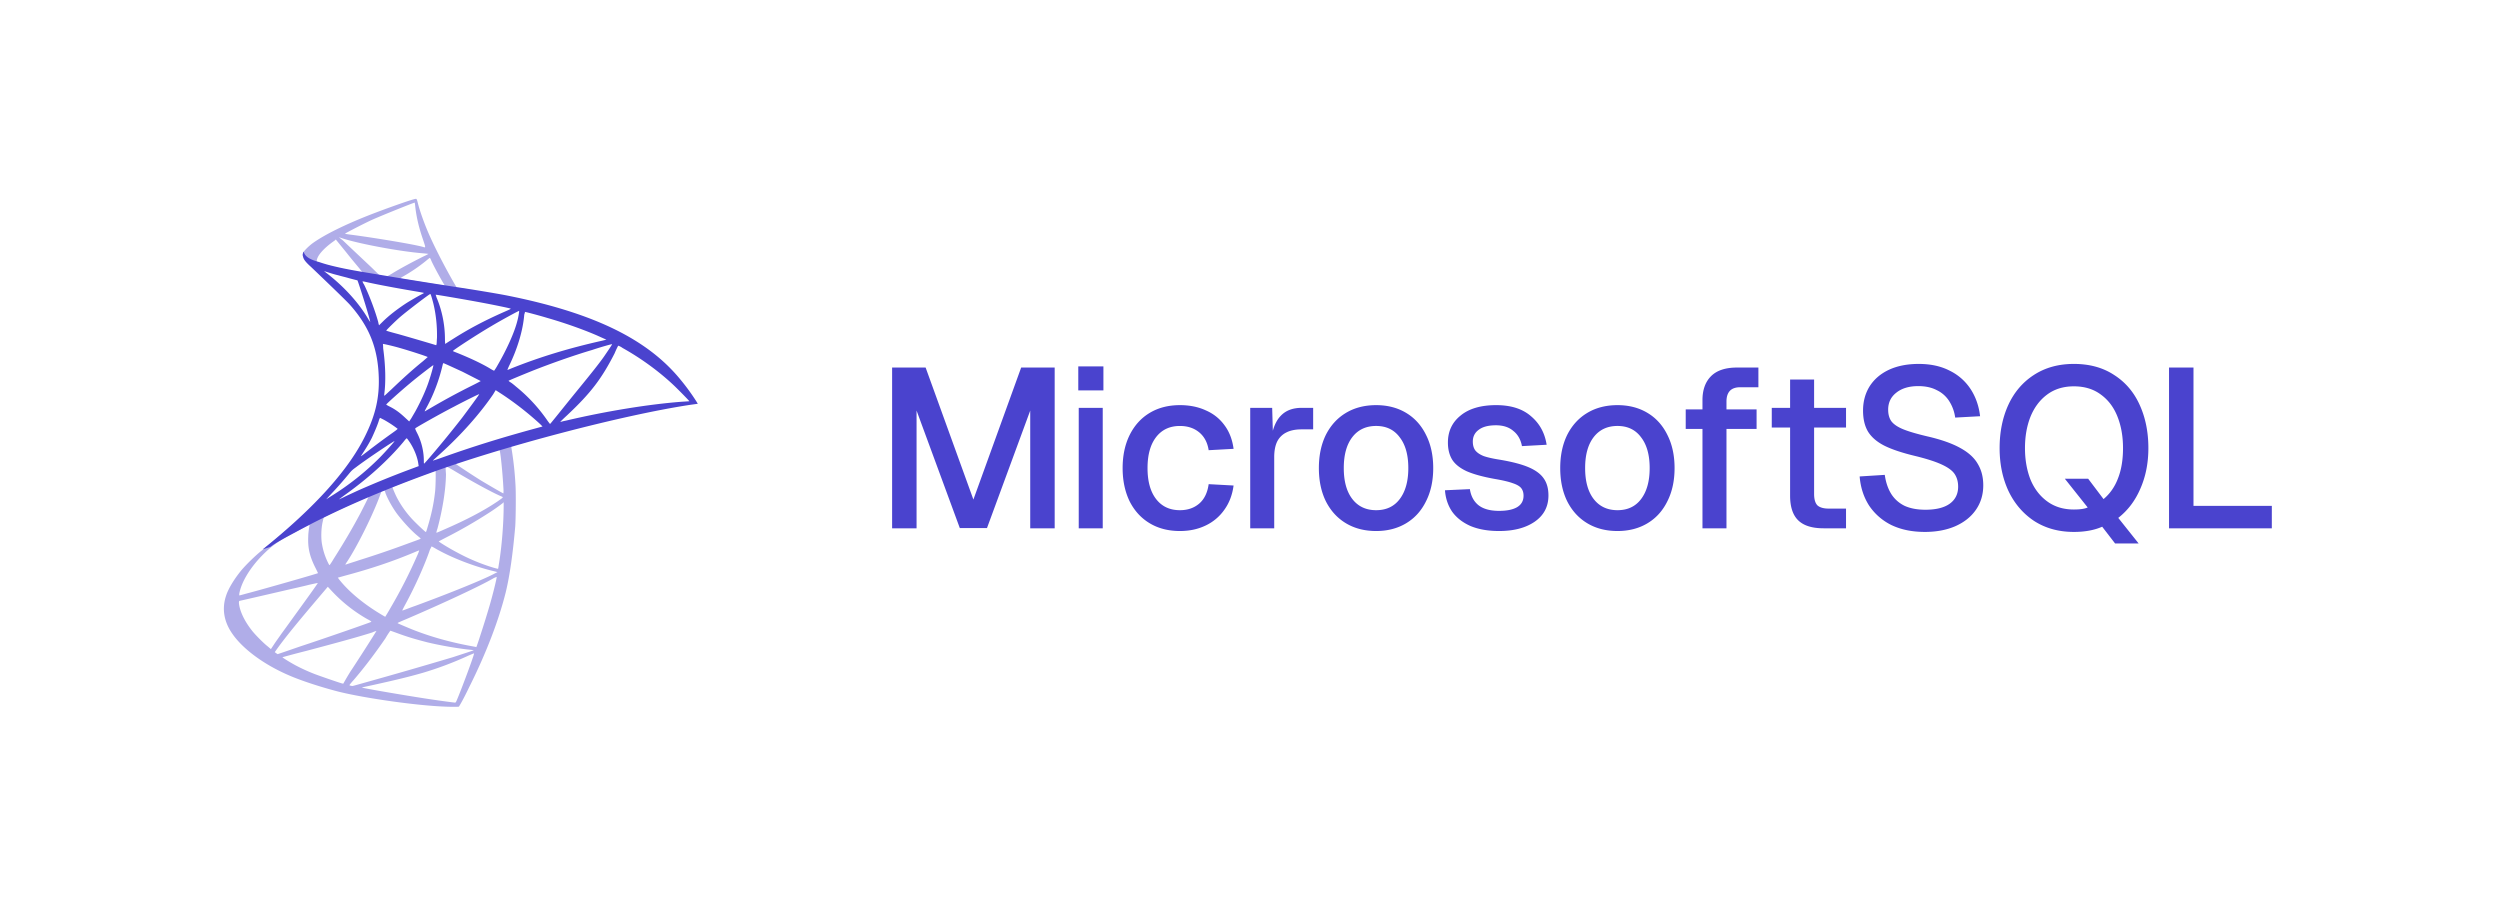 <svg width="265" height="96" fill="none" xmlns="http://www.w3.org/2000/svg"><path d="M55.435 46.198 44.436 49.73l-9.58 4.146-2.674.696A39.073 39.073 0 0 1 30 56.498a94.648 94.648 0 0 1-2.238 1.846c-.682.535-1.665 1.498-2.183 2.113-.764.937-1.365 1.926-1.61 2.675-.464 1.365-.246 2.756.655 4.04 1.118 1.632 3.384 3.29 6.004 4.414 1.337.589 3.602 1.311 5.294 1.739 2.811.696 8.27 1.471 11.272 1.578.6.027 1.419.027 1.446 0 .055-.053.546-.91 1.064-2.006 1.856-3.692 3.166-7.17 3.903-10.112.437-1.793.764-4.174 1.01-7.01.055-.802.082-3.45.027-4.333a35.192 35.192 0 0 0-.41-3.826c-.026-.16-.054-.32-.026-.32.027-.028.136-.054 1.5-.429l-.272-.669Zm-2.511 1.445c.11 0 .355 2.515.437 4.093.027.321 0 .562 0 .562-.055 0-1.392-.776-2.375-1.365-.819-.508-2.401-1.551-2.647-1.739-.082-.053-.082-.053.6-.294 1.147-.401 3.876-1.257 3.985-1.257Zm-5.622 1.819c.082 0 .273.107.737.375 1.72 1.043 4.039 2.327 5.049 2.755.3.134.327.08-.355.562-1.501 1.016-3.411 2.006-5.704 2.996-.41.187-.737.321-.764.321-.028 0 .027-.214.109-.455.546-2.033.873-4.093.9-5.725-.054-.829-.054-.829.028-.829Zm-1.146.428c.054.054.027 1.873-.055 2.381-.136 1.177-.382 2.3-.764 3.558-.082.294-.164.562-.191.562-.027.053-1.174-1.044-1.556-1.471a10.663 10.663 0 0 1-1.528-2.194c-.191-.375-.491-1.097-.464-1.097.136-.107 4.53-1.766 4.558-1.739Zm-5.431 2.087c.054.027.109.16.136.294.273.722.873 1.766 1.392 2.408.573.722 1.31 1.525 1.91 2.033.191.16.382.32.41.348.054.053.054.053-1.283.535a103.65 103.65 0 0 1-5.24 1.792c-.464.16-.928.294-1.392.455-.082.027-.054-.027.164-.348.982-1.498 2.456-4.414 3.275-6.5.136-.349.273-.723.3-.803.027-.107.082-.16.191-.214.055.027.11 0 .137 0Zm-1.665.669c.027.026-.41.882-.819 1.685-.819 1.552-1.692 3.05-2.865 4.896a8.553 8.553 0 0 1-.41.642c-.055.053-.055.053-.191-.214a7.09 7.09 0 0 1-.628-1.9c-.136-.642-.109-1.739.055-2.434.11-.508.11-.508.355-.615 1.01-.509 4.448-2.087 4.503-2.06Zm14.328.588v.348c0 1.819-.191 4.307-.491 6.126-.055.321-.082.589-.11.589 0 0-.245-.054-.518-.134a20.356 20.356 0 0 1-3.82-1.605c-.82-.428-1.993-1.15-1.939-1.177 0 0 .355-.188.765-.402a50.498 50.498 0 0 0 4.557-2.621 19.91 19.91 0 0 0 1.447-1.017l.109-.107Zm-20.605 2.408c.027 0 .027.053-.028.348-.027.214-.081.615-.081.882-.055 1.178.136 2.06.736 3.264.164.321.3.615.3.615-.054.054-5.567 1.632-7.286 2.087-.519.134-.955.268-1.01.268-.055.026-.055 0-.055-.134.191-1.204 1.12-2.756 2.43-4.093.873-.883 1.555-1.391 2.729-2.06.846-.428 2.128-1.15 2.265-1.177-.028 0-.028 0 0 0Zm12.963 2.274s.219.107.437.24c1.774 1.017 4.257 1.953 6.359 2.435l.19.053-.272.134c-1.119.616-4.749 2.087-8.46 3.451-.546.188-1.065.402-1.174.428-.11.054-.191.054-.191.054s.137-.294.328-.642c1.037-1.9 2.074-4.227 2.62-5.832.109-.188.163-.321.163-.321Zm-1.31.428s-.054.187-.136.374a52.91 52.91 0 0 1-2.893 5.698c-.3.536-.573.964-.573.964s-.246-.134-.546-.321c-1.774-1.07-3.33-2.355-4.34-3.639l-.136-.187.764-.214c2.702-.722 5.022-1.498 7.314-2.461.246-.107.519-.214.546-.214Zm8.215 2.809c0 .187-.41 1.872-.764 3.076-.3 1.017-.546 1.82-1.01 3.237-.191.616-.382 1.124-.382 1.124s-.055 0-.11-.027c-2.455-.428-4.693-1.043-6.767-1.873-.574-.24-1.42-.588-1.474-.642-.027-.026.491-.24 1.119-.508 3.793-1.632 7.696-3.45 9.06-4.254.164-.08.3-.133.328-.133Zm-18.968.642c.028.027-1.037 1.498-2.51 3.531-.519.722-1.12 1.552-1.338 1.846-.218.321-.573.803-.764 1.097l-.355.535-.382-.321c-.436-.348-1.2-1.124-1.555-1.552-.71-.883-1.201-1.792-1.392-2.621-.082-.402-.082-.589 0-.616.136-.027 2.347-.535 4.421-1.016 1.146-.268 2.483-.562 2.975-.696.491-.107.873-.187.9-.187Zm1.065.401.273.294a15.972 15.972 0 0 0 3.902 3.13c.273.134.464.268.437.295-.055.053-5.13 1.819-7.505 2.595-1.31.454-2.402.829-2.43.829l-.163-.107-.136-.107.245-.348c.792-1.097 1.774-2.327 3.903-4.842l1.474-1.739Zm6.632 4.655s.382.134.818.294c1.092.402 1.938.642 3.084.937 1.42.347 3.466.695 4.667.802.191.027.273.027.246.054-.055.026-1.283.428-2.184.722a529.18 529.18 0 0 1-9.36 2.702c-.656.187-1.229.348-1.256.348-.082.027-.355-.054-.355-.08 0-.027.191-.268.437-.536 1.2-1.39 2.374-2.97 3.384-4.44.273-.482.519-.803.519-.803Zm-1.474.027s-.573.936-1.61 2.541c-.437.669-.928 1.445-1.12 1.712-.163.268-.409.67-.545.91l-.246.428-.136-.027c-.3-.08-2.402-.802-2.948-1.016a18.649 18.649 0 0 1-1.937-.883c-.655-.348-1.501-.883-1.42-.883.028 0 1.147-.321 2.539-.669 3.63-.963 5.649-1.525 6.986-1.953.218-.107.437-.16.437-.16Zm10.343 2.38c.055.081-1.31 3.746-1.8 4.896-.11.268-.137.321-.22.321-.136 0-2.1-.267-3.274-.454-2.074-.321-5.54-.91-6.414-1.097l-.19-.054 1.227-.267c2.675-.589 3.93-.91 5.24-1.284a36.356 36.356 0 0 0 4.886-1.846c.273-.107.49-.214.545-.214ZM44.081 21.078c-.19-.027-3.138 1.016-5.048 1.765-2.566 1.017-4.558 2.007-5.786 2.863-.464.32-1.037.883-1.12 1.097a.934.934 0 0 0-.054.267l1.12 1.043 2.647.83 6.304 1.097 7.205 1.204.082-.616h-.055l-.955-.134-.191-.32c-.983-1.686-2.074-3.8-2.702-5.217-.491-1.097-.955-2.381-1.2-3.29-.137-.563-.165-.59-.247-.59Zm-.136.4c.027 0 .055.242.082.51.136 1.15.41 2.246.819 3.424.3.91.3.856-.055.749-.846-.241-4.64-.883-7.396-1.258-.437-.053-.819-.107-.819-.133-.027-.027 1.993-1.07 2.866-1.472 1.146-.508 4.285-1.766 4.503-1.82Zm-8.024 3.666.328.107c1.774.589 6.195 1.418 8.651 1.605.273.027.519.054.519.054s-.218.133-.519.267c-1.173.589-2.483 1.284-3.384 1.846-.273.16-.518.294-.546.294-.027 0-.218-.026-.382-.053l-.327-.054-.819-.802c-1.474-1.391-2.62-2.461-3.057-2.89l-.464-.374Zm-.327.24 1.173 1.445c.628.803 1.283 1.552 1.42 1.74.136.16.245.32.245.32-.027.027-1.692-.294-2.565-.481-.9-.214-1.283-.295-1.829-.482l-.464-.133v-.107c0-.536.71-1.365 1.91-2.194l.11-.107Zm9.961 1.954c.028 0 .082.08.164.294.273.615 1.174 2.247 1.392 2.568.055.107.19.107-.983-.08-2.81-.455-3.711-.589-3.711-.615 0 0 .082-.054.19-.134a17.502 17.502 0 0 0 2.539-1.712c.191-.16.355-.295.41-.321Z" fill="#B0ADE8"/><path d="M32.182 26.669s-.19.294 0 .722c.11.268.437.589.792.91 0 0 3.711 3.531 4.148 4.04 2.047 2.327 2.947 4.6 3.03 7.73.054 2.034-.328 3.8-1.31 5.86-1.72 3.691-5.377 7.785-11 12.306l.82-.268c.518-.401 1.255-.803 2.947-1.712 3.93-2.113 8.324-4.04 13.728-6.02 7.778-2.862 20.578-6.233 27.864-7.33l.765-.106-.11-.188a23.119 23.119 0 0 0-1.664-2.3c-1.583-1.953-3.521-3.505-5.895-4.816-3.248-1.792-7.478-3.183-12.827-4.227-1.01-.187-3.22-.561-5.022-.829-3.82-.588-6.277-.99-8.979-1.445-.983-.16-2.429-.4-3.384-.615-.491-.107-1.447-.32-2.21-.588-.656-.188-1.502-.428-1.693-1.124Zm2.156 2.06s.137.053.328.107c.327.107.737.24 1.2.348.355.107.737.187 1.092.294.491.134.928.24.928.24.055.054.9 2.703 1.174 3.692.109.375.19.723.19.723s-.108-.134-.218-.321c-.982-1.686-2.51-3.371-4.284-4.762-.246-.187-.41-.321-.41-.321Zm4.094 1.097c.054 0 .218.026.437.08 1.419.321 3.957.776 5.567 1.043.273.054.491.08.491.107 0 .027-.109.08-.218.134-.273.134-1.392.776-1.747 1.017-.928.615-1.746 1.257-2.347 1.846l-.436.428s-.055-.134-.082-.321c-.3-1.124-.928-2.81-1.501-3.986-.11-.161-.191-.348-.164-.348-.027 0-.027 0 0 0Zm7.178 1.337c.054.027.136.295.3.91.3 1.177.437 2.515.41 3.745-.028.348-.028.669-.055.696l-.028.08-.436-.134c-.901-.267-2.347-.695-3.576-1.043-.71-.187-1.282-.348-1.282-.375 0-.053 1.037-1.07 1.474-1.444.846-.722 3.138-2.461 3.193-2.435Zm.573.08c.027-.026 3.438.562 4.994.857 1.146.214 2.838.561 2.948.615.054.027-.137.107-.683.348-2.183.963-3.82 1.846-5.458 2.889-.437.267-.791.508-.791.508s-.028-.24-.028-.508c0-1.552-.327-3.103-.9-4.44-.028-.135-.082-.242-.082-.268Zm8.842 1.713c.028.026-.082.695-.19 1.07-.301 1.204-1.12 3.023-2.102 4.708a4.737 4.737 0 0 1-.355.562c-.027 0-.246-.107-.491-.267-.956-.562-2.075-1.07-3.248-1.552-.328-.134-.628-.24-.628-.268-.054-.053 2.62-1.792 4.04-2.621 1.118-.67 2.947-1.659 2.974-1.632Zm.628.107c.082 0 1.583.401 2.374.642 1.965.562 4.203 1.364 5.65 2.033l.6.267-.437.107c-3.575.803-6.632 1.74-9.579 2.916-.246.108-.464.188-.464.188-.027 0 .055-.188.164-.428.9-1.846 1.474-3.772 1.61-5.431.055-.16.082-.294.082-.294ZM40.588 36.46c.027-.026 1.173.241 1.801.428.955.268 2.948.91 2.948.963 0 0-.219.188-.492.428-1.091.883-2.128 1.82-3.384 3.023-.382.348-.682.642-.71.642-.027 0-.027-.053-.027-.107.191-1.364.137-3.13-.109-4.922 0-.267-.027-.455-.027-.455Zm24.29.027c.027.027-.546.856-.874 1.338-.491.695-1.228 1.631-2.893 3.665-.873 1.07-1.856 2.3-2.183 2.702-.328.401-.6.749-.628.749 0 0-.109-.134-.245-.321a17.096 17.096 0 0 0-3.357-3.639c-.246-.214-.519-.428-.628-.481-.082-.054-.164-.134-.164-.134 0-.027 1.42-.615 2.484-1.043 1.883-.75 4.448-1.659 6.359-2.22 1.037-.349 2.128-.643 2.128-.616Zm.654.16c.028 0 .246.08.464.241 2.02 1.124 4.012 2.595 5.568 4.093.437.428 1.528 1.525 1.5 1.552 0 0-.381.027-.818.053-3.493.268-7.969.99-12.281 2.007-.3.053-.546.134-.573.134-.027 0 .3-.321.71-.696 2.538-2.38 3.684-3.906 5.048-6.58.191-.456.355-.777.382-.803-.027 0-.027 0 0 0Zm-18.53 1.846c.109.027 1.2.535 2.019.91.737.375 1.883.963 1.938.99 0 0-.382.214-.874.455a71.61 71.61 0 0 0-4.312 2.327c-.409.24-.737.428-.737.428-.027 0-.027-.027.191-.428.737-1.337 1.338-2.943 1.693-4.494.027-.107.054-.188.081-.188Zm-1.065.215c.027.026-.245 1.016-.437 1.578-.327 1.043-.928 2.327-1.473 3.317-.137.24-.328.562-.437.75l-.218.32-.464-.428c-.546-.508-.983-.83-1.556-1.123-.218-.107-.41-.214-.41-.241 0-.054 1.42-1.338 2.512-2.247.791-.67 2.456-1.953 2.483-1.926Zm6.605 2.648.409.267c.928.589 2.02 1.392 2.866 2.087.464.375 1.392 1.177 1.583 1.391l.109.107-.683.188c-3.82 1.043-6.74 1.952-10.18 3.183-.381.134-.709.24-.736.24-.055 0-.082.054.764-.722 2.183-1.98 4.148-4.173 5.595-6.286l.273-.455Zm-1.747.428c.027.027-1.119 1.578-1.801 2.488a115.514 115.514 0 0 1-3.248 3.986c-.41.482-.764.883-.791.883-.028 0-.028-.107-.028-.294 0-.99-.245-2.034-.71-2.943-.19-.375-.218-.455-.19-.509.163-.133 2.565-1.498 4.12-2.3 1.01-.535 2.62-1.338 2.648-1.311Zm-10.507 2.515c.027 0 .218.107.436.214.519.294 1.01.615 1.42.936.027.027-.191.187-.492.401a84.913 84.913 0 0 0-2.674 1.98c-.737.562-.764.589-.683.455.546-.83.82-1.284 1.12-1.873.245-.535.518-1.15.709-1.712.055-.214.136-.401.164-.401Zm2.81 2.167c.055 0 .083.053.328.4.464.697.846 1.633.928 2.382l.028.16-1.147.428a102.76 102.76 0 0 0-5.185 2.114c-.355.16-.983.455-1.392.642-.41.214-.737.348-.737.348s.246-.188.573-.428c2.484-1.766 4.64-3.719 6.25-5.645.164-.214.328-.401.355-.401Zm-1.282.294c.027.027-.928 1.097-1.556 1.739a28.22 28.22 0 0 1-5.158 4.093c-.245.16-.464.294-.49.32-.056.028.026-.053.872-.962.546-.589.956-1.07 1.447-1.659.327-.401.382-.455.819-.776 1.2-.91 4.011-2.782 4.066-2.755ZM94.564 38.96h3.552l5.064 13.992 5.064-13.992h3.552V56h-2.592V43.52l-4.584 12.456h-2.88L97.156 43.52V56h-2.592V38.96Zm19.782 4.272h2.544V56h-2.544V43.232Zm-.048-4.392h2.664v2.544h-2.664V38.84Zm10.773 17.448c-1.216 0-2.28-.272-3.192-.816-.912-.544-1.624-1.32-2.136-2.328-.496-1.024-.744-2.2-.744-3.528 0-1.328.248-2.496.744-3.504.512-1.024 1.224-1.808 2.136-2.352.912-.544 1.976-.816 3.192-.816 1.024 0 1.936.184 2.736.552.816.352 1.48.88 1.992 1.584.512.688.832 1.52.96 2.496l-2.64.144c-.128-.816-.464-1.448-1.008-1.896-.544-.448-1.224-.672-2.04-.672-1.072 0-1.912.392-2.52 1.176-.608.784-.912 1.88-.912 3.288s.304 2.504.912 3.288c.608.784 1.448 1.176 2.52 1.176.816 0 1.496-.232 2.04-.696.544-.464.88-1.152 1.008-2.064l2.64.144c-.128.976-.448 1.824-.96 2.544a5.031 5.031 0 0 1-1.968 1.68c-.816.4-1.736.6-2.76.6Zm7.452-13.056h2.328l.096 3.384-.216-.072c.176-1.136.528-1.968 1.056-2.496.528-.544 1.256-.816 2.184-.816h1.224v2.28h-1.224c-.656 0-1.2.112-1.632.336a2.144 2.144 0 0 0-.96.96c-.208.432-.312.984-.312 1.656V56h-2.544V43.232Zm13.35 13.056c-1.216 0-2.28-.272-3.192-.816-.912-.544-1.624-1.32-2.136-2.328-.496-1.008-.744-2.184-.744-3.528 0-1.344.248-2.52.744-3.528.512-1.008 1.224-1.784 2.136-2.328.912-.544 1.976-.816 3.192-.816 1.2 0 2.256.272 3.168.816.912.544 1.616 1.32 2.112 2.328.512 1.008.768 2.184.768 3.528 0 1.344-.256 2.52-.768 3.528-.496 1.008-1.2 1.784-2.112 2.328-.912.544-1.968.816-3.168.816Zm0-2.208c1.072 0 1.904-.392 2.496-1.176.608-.8.912-1.896.912-3.288s-.304-2.48-.912-3.264c-.592-.8-1.424-1.2-2.496-1.2s-1.912.392-2.52 1.176c-.608.784-.912 1.88-.912 3.288s.304 2.504.912 3.288c.608.784 1.448 1.176 2.52 1.176Zm13.03 2.208c-1.168 0-2.176-.176-3.024-.528-.832-.368-1.48-.872-1.944-1.512-.448-.656-.704-1.416-.768-2.28l2.64-.12c.112.736.416 1.304.912 1.704.512.4 1.24.6 2.184.6.816 0 1.448-.128 1.896-.384.464-.272.696-.68.696-1.224 0-.32-.08-.584-.24-.792-.16-.208-.456-.384-.888-.528-.432-.16-1.072-.312-1.92-.456-1.248-.224-2.24-.496-2.976-.816-.72-.336-1.232-.744-1.536-1.224-.304-.496-.456-1.104-.456-1.824 0-1.184.448-2.136 1.344-2.856.896-.736 2.152-1.104 3.768-1.104 1.568 0 2.8.392 3.696 1.176.912.768 1.464 1.776 1.656 3.024l-2.616.144c-.128-.688-.432-1.224-.912-1.608-.464-.4-1.08-.6-1.848-.6-.8 0-1.408.16-1.824.48-.416.304-.624.72-.624 1.248 0 .384.088.696.264.936.192.24.488.44.888.6.416.144.984.272 1.704.384 1.328.224 2.36.496 3.096.816.736.32 1.264.72 1.584 1.2.32.464.48 1.056.48 1.776 0 1.184-.488 2.112-1.464 2.784-.96.656-2.216.984-3.768.984Zm12.553 0c-1.216 0-2.28-.272-3.192-.816-.912-.544-1.624-1.32-2.136-2.328-.496-1.008-.744-2.184-.744-3.528 0-1.344.248-2.52.744-3.528.512-1.008 1.224-1.784 2.136-2.328.912-.544 1.976-.816 3.192-.816 1.2 0 2.256.272 3.168.816.912.544 1.616 1.32 2.112 2.328.512 1.008.768 2.184.768 3.528 0 1.344-.256 2.52-.768 3.528-.496 1.008-1.2 1.784-2.112 2.328-.912.544-1.968.816-3.168.816Zm0-2.208c1.072 0 1.904-.392 2.496-1.176.608-.8.912-1.896.912-3.288s-.304-2.48-.912-3.264c-.592-.8-1.424-1.2-2.496-1.2s-1.912.392-2.52 1.176c-.608.784-.912 1.88-.912 3.288s.304 2.504.912 3.288c.608.784 1.448 1.176 2.52 1.176Zm9.006-11.664c0-1.088.304-1.936.912-2.544.608-.608 1.528-.912 2.76-.912h2.256v2.088h-1.92c-.496 0-.864.128-1.104.384-.24.256-.36.632-.36 1.128V56h-2.544V42.416Zm-1.776.984h7.512v2.064h-7.512V43.4ZM193.303 56c-1.216 0-2.112-.28-2.688-.84-.576-.56-.864-1.432-.864-2.616V40.232h2.544v12.12c0 .576.12.984.36 1.224.256.224.656.336 1.2.336h1.824V56h-2.376Zm-5.496-12.768h7.872v2.088h-7.872v-2.088Zm16.227 13.152c-1.344 0-2.52-.24-3.528-.72a6.082 6.082 0 0 1-2.376-2.064c-.576-.896-.912-1.928-1.008-3.096l2.664-.168c.112.8.344 1.48.696 2.04.352.544.824.96 1.416 1.248.608.272 1.336.408 2.184.408 1.12 0 1.976-.208 2.568-.624.608-.432.912-1.04.912-1.824 0-.512-.12-.952-.36-1.32-.24-.368-.688-.704-1.344-1.008-.64-.304-1.576-.608-2.808-.912-1.408-.336-2.512-.704-3.312-1.104-.784-.4-1.36-.896-1.728-1.488-.352-.592-.528-1.336-.528-2.232 0-.96.232-1.816.696-2.568.48-.752 1.16-1.336 2.04-1.752.896-.416 1.952-.624 3.168-.624 1.264 0 2.36.24 3.288.72a5.542 5.542 0 0 1 2.208 1.944c.544.832.88 1.792 1.008 2.88l-2.64.144a4.291 4.291 0 0 0-.624-1.728 3.138 3.138 0 0 0-1.32-1.176c-.544-.288-1.2-.432-1.968-.432-.976 0-1.752.232-2.328.696-.576.448-.864 1.048-.864 1.8 0 .496.112.904.336 1.224.24.32.648.6 1.224.84s1.44.496 2.592.768c1.456.336 2.616.744 3.48 1.224.88.48 1.504 1.048 1.872 1.704.384.64.576 1.392.576 2.256 0 .992-.264 1.864-.792 2.616-.512.736-1.24 1.312-2.184 1.728-.928.4-2 .6-3.216.6Zm18.797-.552c-.832.368-1.832.552-3 .552-1.6 0-3-.384-4.2-1.152-1.184-.784-2.096-1.848-2.736-3.192-.624-1.344-.936-2.856-.936-4.536 0-1.696.304-3.216.912-4.56.624-1.36 1.528-2.424 2.712-3.192 1.2-.784 2.616-1.176 4.248-1.176 1.664 0 3.088.392 4.272 1.176 1.2.768 2.104 1.832 2.712 3.192.608 1.344.912 2.864.912 4.56 0 1.568-.28 2.992-.84 4.272-.544 1.28-1.328 2.32-2.352 3.12l2.16 2.712h-2.496l-1.368-1.776Zm-3-1.824c.656 0 1.144-.072 1.464-.216l-2.424-3.048h2.472l1.632 2.16c.688-.576 1.2-1.312 1.536-2.208.352-.896.528-1.96.528-3.192 0-1.232-.192-2.336-.576-3.312-.384-.992-.968-1.776-1.752-2.352-.784-.592-1.744-.888-2.88-.888-1.12 0-2.072.296-2.856.888-.768.576-1.352 1.36-1.752 2.352-.384.976-.576 2.08-.576 3.312 0 1.216.192 2.32.576 3.312.4.976.992 1.752 1.776 2.328.784.576 1.728.864 2.832.864Zm10.086-15.048h2.592v16.08l-1.368-1.416h9.672V56h-10.896V38.96Z" fill="#4A43CE"/></svg>
